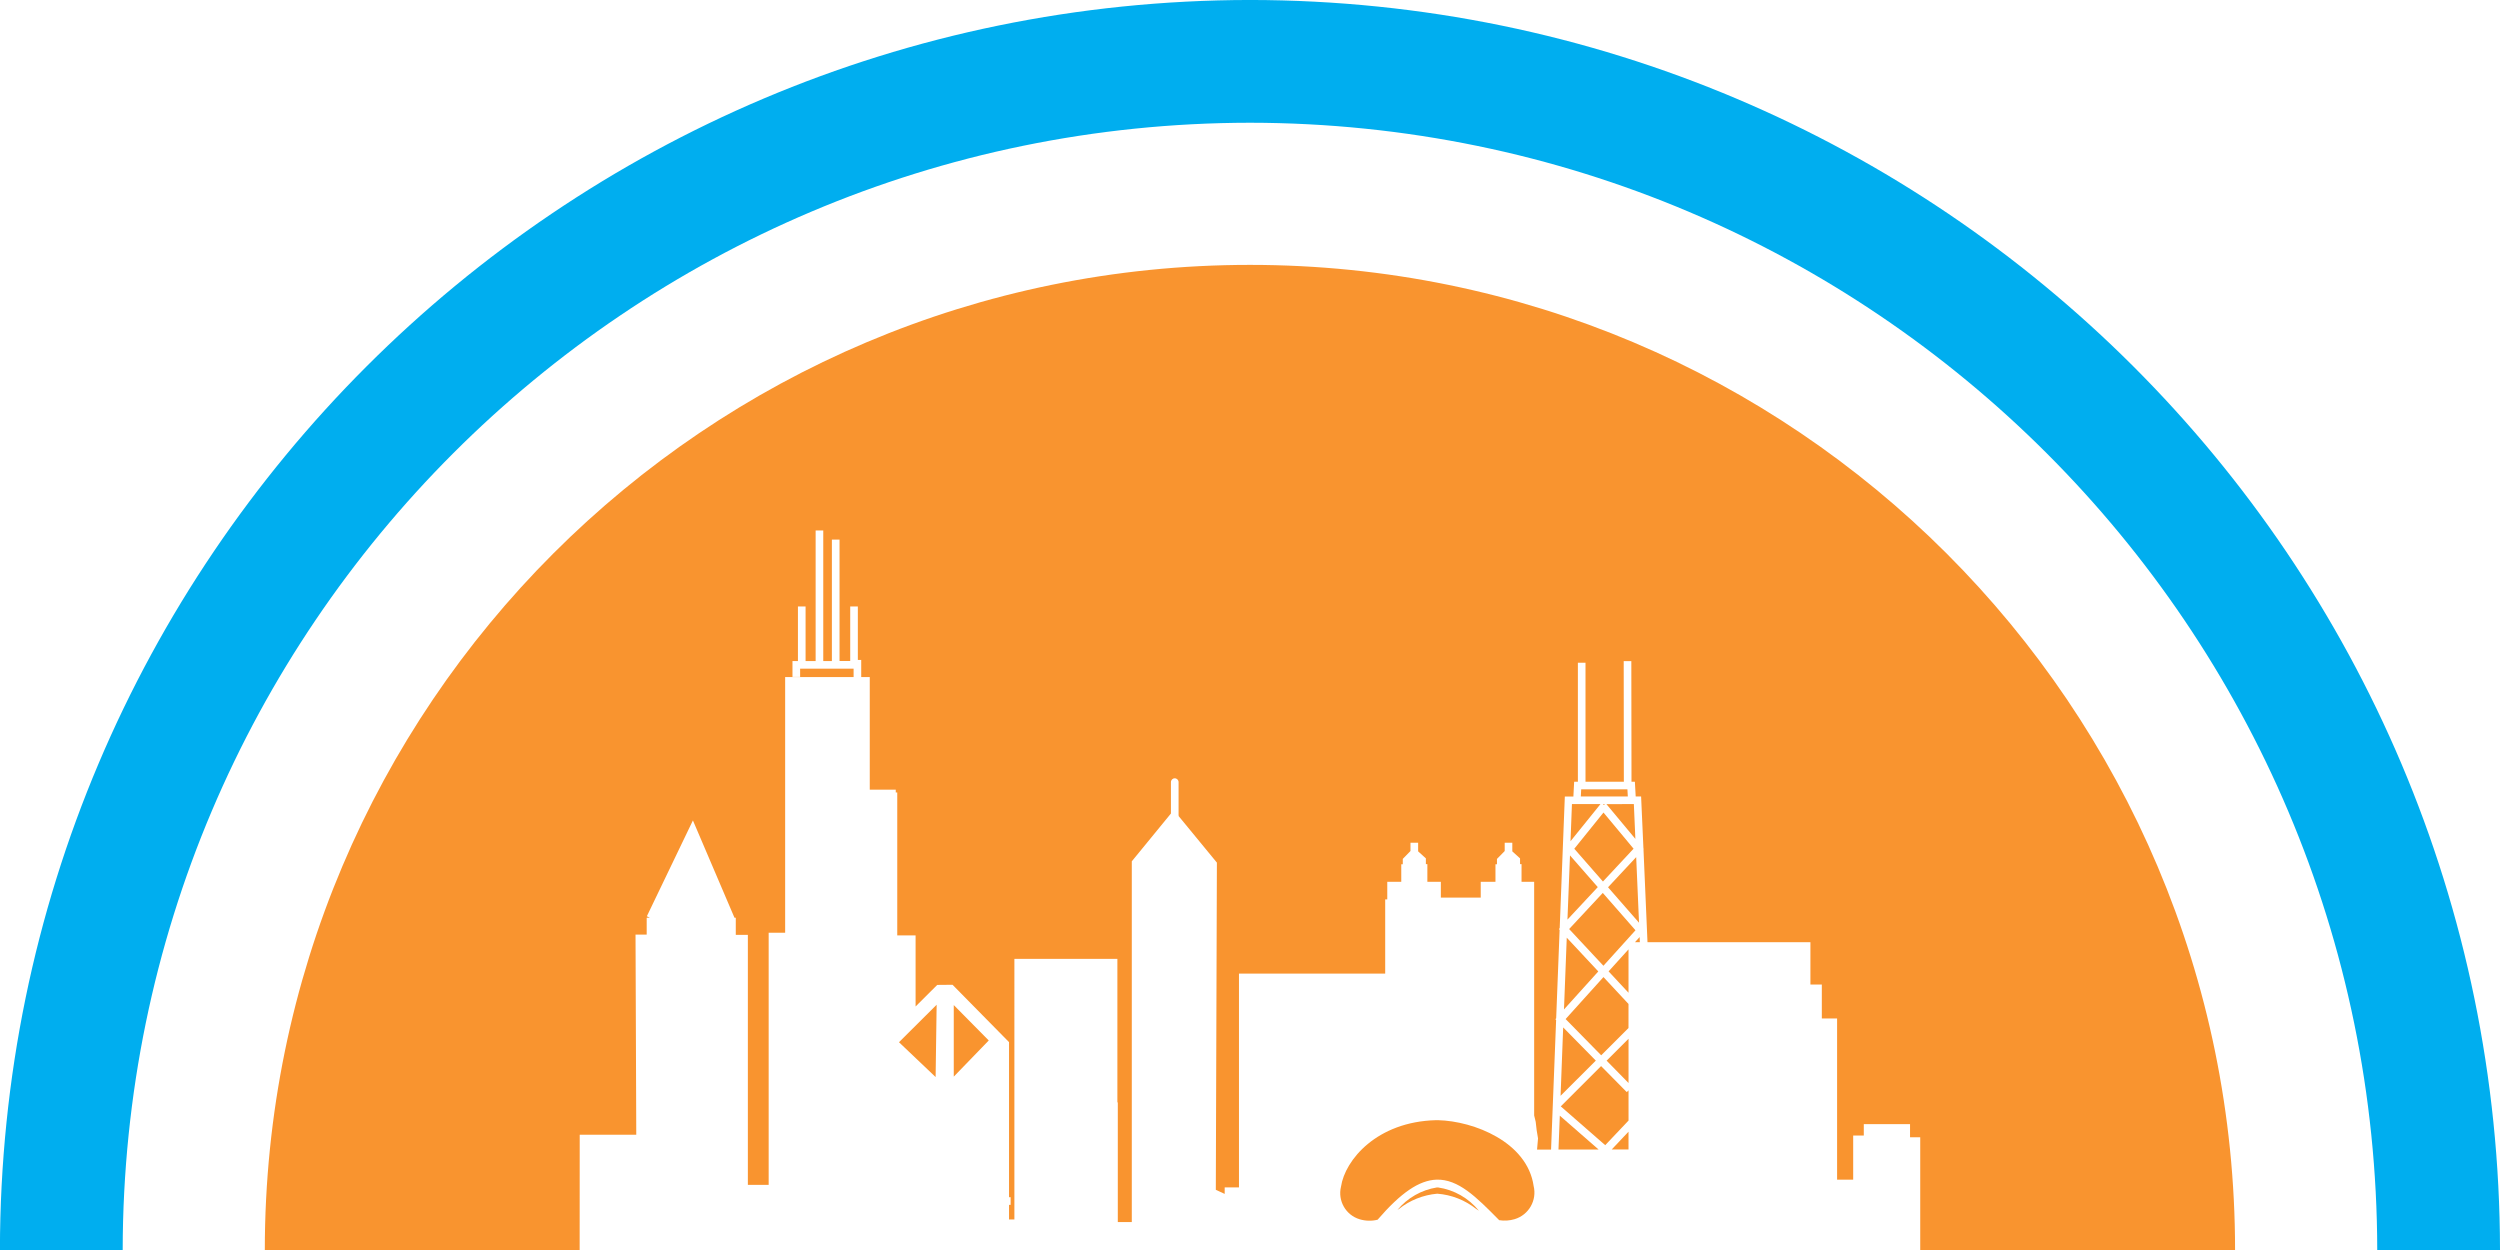 <svg xmlns="http://www.w3.org/2000/svg" xmlns:xlink="http://www.w3.org/1999/xlink" id="Layer_1" x="0px" y="0px" width="107.199px" height="53.6px" viewBox="0 0 107.199 53.6" xml:space="preserve"><g id="Group_10008" transform="translate(592.161 -55.852)">	<g id="Group_10006" transform="translate(-592.161 55.852)">		<path id="Path_1680" fill="#00AEEF" d="M107.199,53.599h-5.264C101.905,26.917,80.283,5.294,53.6,5.263    C26.916,5.291,5.291,26.915,5.261,53.599h-5.264C0.03,24.01,24.008,0.032,53.597-0.001C83.187,0.031,107.166,24.01,107.199,53.599    z"></path>	</g>	<g id="Group_10007" transform="translate(-580.806 67.207)">		<path id="Path_1681" fill="#F9942F" d="M58.475,29.353l-0.854,0.944l0.854,0.917V29.353z"></path>		<path id="Path_1682" fill="#F9942F" d="M58.475,37.171l-0.719,0.762h0.719V37.171z"></path>		<path id="Path_1683" fill="#F9942F" d="M51.946,40.486l0.114,0.076c-0.438-0.542-1.063-0.899-1.753-1H50.26    c-0.663,0.105-1.265,0.448-1.693,0.964l0.061-0.04c0.473-0.375,1.046-0.604,1.647-0.656    C50.885,39.876,51.467,40.106,51.946,40.486z"></path>		<path id="Path_1684" fill="#F9942F" d="M55.472,37.938h1.722l-1.665-1.454L55.472,37.938z"></path>		<path id="Path_1685" fill="#F9942F" d="M58.476,33.186l-0.94,0.94l0.94,0.958V33.186z"></path>		<path id="Path_1686" fill="#F9942F" d="M58.476,35.399L58.4,35.474l-1.101-1.116l-1.729,1.728l1.906,1.664l1-1.056L58.476,35.399z    "></path>		<path id="Path_1687" fill="#F9942F" d="M13.503,37.303h2.425l-0.032-8.583h0.479v-0.724h0.135l-0.128-0.063l1.975-4.109    l1.782,4.172h0.056v0.735h0.518v10.72h0.892V28.639h0.707V17.677h2.935v-0.36h-2.293v0.354h-0.328V16.99h0.234v-2.339h0.328v2.339    h0.431V11.39h0.327v5.601h0.37v-5.207h0.328v5.205h0.458v-2.338h0.327v2.293h0.145v0.732h0.366v4.83h1.115v0.121h0.064v6.129    h0.786v3.047l0.828-0.825l0,0l0,0l0.1-0.1l0.657-0.006l2.416,2.453h0.006v6.656h0.068v0.327h-0.068v0.626h0.23V29.761h4.416v6.155    h0.018v5.132h0.6v-15.47l1.678-2.05v-1.346c0-0.091,0.074-0.164,0.164-0.164l0,0c0.091,0,0.164,0.073,0.164,0.164l0,0v1.438    l0.013,0.011l-0.008,0.01l1.638,1.993l-0.046,14.029l0.38,0.176v-0.28h0.613v-9.167h6.27v-3.181h0.089v-0.754h0.6v-0.754h0.065    v-0.229l0.33-0.338V24.78h0.328v0.371l0.332,0.301v0.248h0.064v0.755h0.578v0.678h1.71v-0.678h0.632v-0.751h0.064v-0.229    l0.332-0.338V24.78h0.326v0.371l0.332,0.301v0.248h0.064v0.755h0.541v10.019c0.02,0.092,0.043,0.183,0.066,0.273    c0.023,0.239,0.054,0.478,0.1,0.713c-0.018,0.16-0.031,0.319-0.042,0.479h0.601l0.217-5.558l-0.032-0.033l0.034-0.039l0.148-3.793    l-0.031-0.034l0.034-0.038l0.22-5.645h0.367l0.033-0.635h0.16v-5.101h0.327v5.101h1.644l-0.006-5.171h0.327l0.007,5.172h0.145    l0.035,0.632h0.232l0.1,2.236l0.014,0.017l-0.012,0.014l0.172,3.982h6.986v1.814h0.489v1.455h0.655v6.914h0.69v-1.892h0.455    v-0.491h1.983v0.565h0.437v4.835h13.5C84.485,18.916,65.574,0.004,42.244,0.003C18.913,0.003,0,18.916,0,42.247h13.5    L13.503,37.303z"></path>		<path id="Path_1688" fill="#F9942F" d="M27.193,33.335c0.277,0.263,1.067,1.012,1.571,1.494l0.044-3.101L27.193,33.335z"></path>		<path id="Path_1689" fill="#F9942F" d="M50.309,36.678h-0.092c-2.525,0.064-3.899,1.7-4.07,2.849    c-0.148,0.605,0.203,1.221,0.8,1.4c0.25,0.075,0.515,0.082,0.769,0.019c1-1.159,1.779-1.69,2.527-1.718    c0.932-0.027,1.699,0.737,2.662,1.713l0.018,0.018v0.006c0.224,0.037,0.453,0.022,0.67-0.043c0.607-0.183,0.965-0.81,0.813-1.425    C54.133,37.615,51.844,36.716,50.309,36.678z"></path>		<path id="Path_1690" fill="#F9942F" d="M29.542,34.811l1.5-1.551l-1.5-1.518V34.811z"></path>		<path id="Path_1691" fill="#F9942F" d="M58.475,31.695l-1.074-1.153l-1.623,1.8l1.526,1.554l1.17-1.169L58.475,31.695z"></path>		<path id="Path_1692" fill="#F9942F" d="M55.988,24.716l1.285-1.592h-1.224L55.988,24.716z"></path>		<path id="Path_1693" fill="#F9942F" d="M55.857,28.077l1.3-1.393l-1.191-1.36L55.857,28.077z"></path>		<path id="Path_1694" fill="#F9942F" d="M55.562,35.633l1.511-1.51l-1.4-1.423L55.562,35.633z"></path>		<path id="Path_1695" fill="#F9942F" d="M56.446,22.49l-0.016,0.307h2.015l-0.017-0.305L56.446,22.49z"></path>		<path id="Path_1696" fill="#F9942F" d="M55.708,31.929l1.471-1.629l-1.352-1.448L55.708,31.929z"></path>		<path id="Path_1697" fill="#F9942F" d="M57.465,23.124h-0.09l0.045,0.037L57.465,23.124z"></path>		<path id="Path_1698" fill="#F9942F" d="M57.372,26.933l-1.443,1.549l1.47,1.575l1.375-1.522L57.372,26.933z"></path>		<path id="Path_1699" fill="#F9942F" d="M57.379,26.444l1.313-1.407l-1.29-1.551l-1.252,1.553L57.379,26.444z"></path>		<path id="Path_1700" fill="#F9942F" d="M57.527,23.125l1.242,1.492l-0.065-1.493L57.527,23.125z"></path>		<path id="Path_1701" fill="#F9942F" d="M57.597,26.691l1.329,1.52l-0.122-2.813L57.597,26.691z"></path>		<path id="Path_1702" fill="#F9942F" d="M58.952,28.825l-0.199,0.22h0.207L58.952,28.825z"></path>	</g></g></svg>